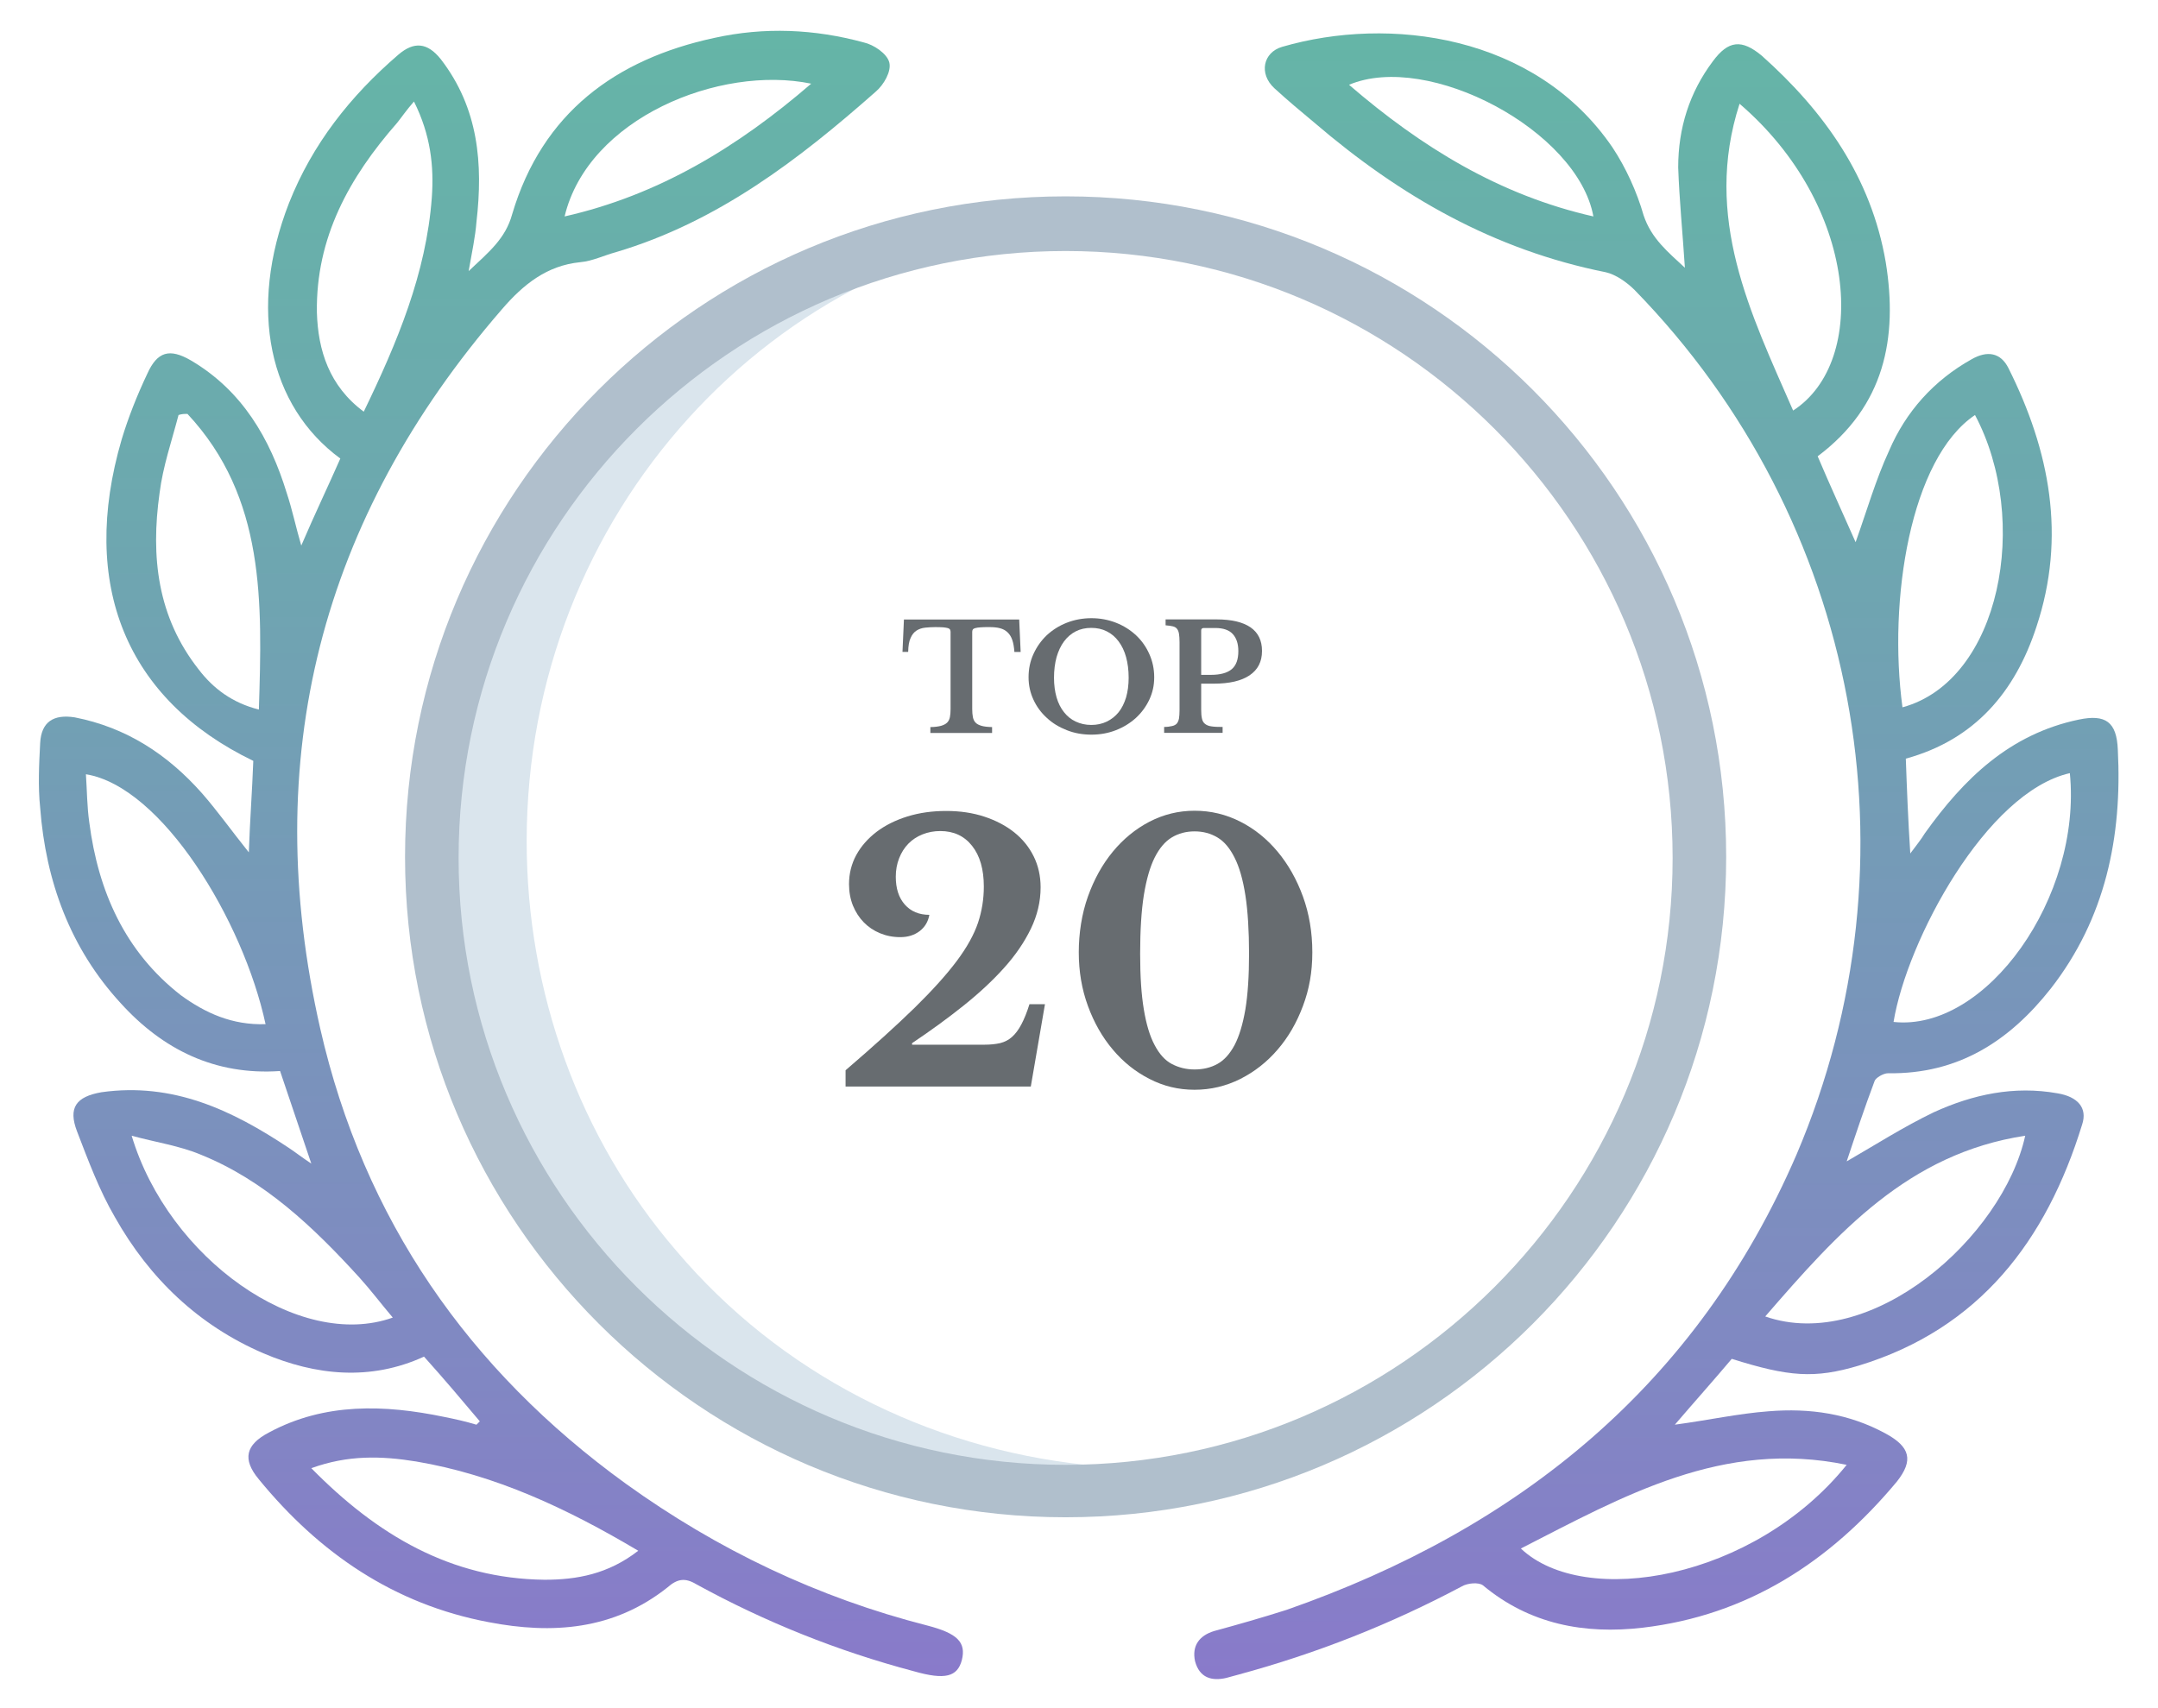 <?xml version="1.0" encoding="UTF-8"?>
<svg id="Layer_1" data-name="Layer 1" xmlns="http://www.w3.org/2000/svg" xmlns:xlink="http://www.w3.org/1999/xlink" viewBox="0 0 193.4 153.1">
  <defs>
    <style>
      .cls-1 {
        fill: url(#linear-gradient);
      }

      .cls-1, .cls-2, .cls-3, .cls-4, .cls-5 {
        stroke-width: 0px;
      }

      .cls-2 {
        fill: #b0bfcc;
      }

      .cls-3 {
        fill: #676c70;
      }

      .cls-4 {
        fill: url(#linear-gradient-2);
      }

      .cls-5 {
        fill: #dae5ed;
      }
    </style>
    <linearGradient id="linear-gradient" x1="148.45" y1="153.16" x2="148.45" y2="5.65" gradientTransform="translate(0 156) scale(1 -1)" gradientUnits="userSpaceOnUse">
      <stop offset="0" stop-color="#65b5a7"/>
      <stop offset=".29" stop-color="#6da8af"/>
      <stop offset=".82" stop-color="#8187c3"/>
      <stop offset="1" stop-color="#897aca"/>
    </linearGradient>
    <linearGradient id="linear-gradient-2" x1="44.89" y1="153.24" x2="44.89" y2="5.77" gradientTransform="translate(0 156) scale(1 -1)" gradientUnits="userSpaceOnUse">
      <stop offset="0" stop-color="#65b5a7"/>
      <stop offset=".29" stop-color="#6da8af"/>
      <stop offset=".82" stop-color="#8187c3"/>
      <stop offset="1" stop-color="#897aca"/>
    </linearGradient>
  </defs>
  <path class="cls-5" d="M60.6,112.1c-8.7-10.1-13.4-23.2-13.4-36.7,0-29.3,22-53.3,50-55.5h-.6c-1.2-.1-2.5-.1-3.6-.1-1.3,0-2.5,0-3.8.1-28.3,2.1-50.4,26.1-50.4,55.7s24.4,55.8,54.2,55.8h0c1.4,0,2.9,0,4.3-.1-14.2-1.5-27.4-8.2-36.7-19.2h0Z"/>
  <path class="cls-2" d="M95.5,136c-32.6,0-59.2-26.5-59.2-59.2s26.5-59.2,59.2-59.2,59.2,26.5,59.2,59.2-26.5,59.2-59.2,59.2ZM95.5,22.5c-30,0-54.4,24.4-54.4,54.4s24.4,54.4,54.4,54.4,54.4-24.4,54.4-54.4-24.4-54.4-54.4-54.4Z"/>
  <path class="cls-1" d="M151,24c-.2-3.1-.5-6.1-.6-9,0-3.5,1-6.7,3.1-9.5,1.4-1.9,2.6-2,4.4-.5,5.6,5,9.8,10.9,11.1,18.5,1.1,6.8-.1,12.9-6.1,17.4,1.1,2.6,2.3,5.2,3.4,7.7,1-2.8,1.8-5.6,3-8.2,1.5-3.5,4-6.3,7.4-8.2,1.4-.8,2.6-.6,3.3.8,3.7,7.4,5.2,15.1,2.5,23.2-1.9,5.8-5.5,10.1-11.7,11.8.1,2.8.2,5.4.4,8.5.6-.8,1-1.3,1.3-1.8,3.5-4.9,7.6-8.9,13.8-10.2,2.4-.5,3.4.2,3.5,2.7.4,7.8-1.1,15.1-6,21.4-3.7,4.7-8.3,7.7-14.6,7.6-.4,0-1.1.4-1.2.7-.9,2.4-1.7,4.8-2.5,7.2,2.6-1.5,5.1-3.1,7.8-4.4,3.5-1.6,7.2-2.4,11.1-1.7,1.8.3,2.7,1.3,2.2,2.8-3.2,10.4-9.2,18.3-20,21.6-4,1.2-6.3,1-11.4-.6-1.6,1.9-3.3,3.8-5.1,5.9,3-.4,5.7-1,8.4-1.2,3.7-.3,7.2.2,10.5,2,2.2,1.2,2.5,2.4,1,4.3-6,7.2-13.4,12-22.8,13.1-5.2.6-10.1-.3-14.3-3.8-.4-.3-1.4-.2-1.9.1-6.4,3.4-13,6-20,7.9-.4.1-.7.2-1.1.3-1.3.3-2.4,0-2.8-1.5-.3-1.4.4-2.3,1.7-2.7,2.2-.6,4.3-1.2,6.5-1.9,20.9-7.3,36.8-20.2,45.7-40.8,11.3-26.5,5.6-56.9-14.5-77.5-.7-.7-1.7-1.4-2.6-1.6-10-2-18.4-6.8-26.1-13.4-1.2-1-2.4-2-3.6-3.1-1.4-1.3-1-3.2.7-3.7,9.6-2.8,22.7-1.1,29.6,9,1.2,1.8,2.2,4,2.8,6.1.7,2.1,2.2,3.3,3.7,4.7ZM165.5,131.3c-11.1-2.3-20,2.8-29.2,7.5,5.7,5.4,20.9,2.8,29.2-7.5ZM155.9,9.3c-3.3,10.2,1,18.8,4.8,27.5,6.8-4.4,5.8-18.4-4.8-27.5ZM185.5,69.3c-7.5,1.7-14.6,15-15.8,22.3,8.3.9,16.9-11.2,15.8-22.3ZM170.5,63.4c8.8-2.4,11.5-16.8,6.5-26.2-5.8,3.9-7.8,16.6-6.5,26.2ZM158.2,118c9.5,3.3,21.3-7.1,23.3-16.2-10.5,1.6-16.8,8.7-23.3,16.2ZM142.8,19.4c-1.4-7.7-14.8-14.8-21.9-11.8,6.5,5.6,13.5,9.9,21.9,11.8Z"/>
  <path class="cls-4" d="M43,127.4c-1.6-1.9-3.2-3.8-5-5.8-4.8,2.2-9.7,1.7-14.4-.3-5.8-2.5-10.2-6.7-13.3-12.2-1.4-2.4-2.4-5.1-3.4-7.7-.8-2.1-.1-3.1,2.2-3.5,6.4-.9,11.7,1.6,16.8,5,.6.4,1.1.8,2,1.4-1-3-1.9-5.6-2.8-8.3-5.8.4-10.5-1.9-14.3-6.1-4.5-4.9-6.7-10.9-7.2-17.5-.2-1.9-.1-3.9,0-5.8s1.2-2.6,3.1-2.3c4.6.9,8.3,3.3,11.4,6.8,1.4,1.6,2.6,3.3,4.2,5.3.1-2.9.3-5.5.4-8.2-11.4-5.5-15.6-15.8-11.8-28.8.6-2,1.4-4,2.3-5.9.9-2,2-2.3,3.9-1.2,4.6,2.7,7.1,7,8.6,11.9.5,1.5.8,3,1.3,4.7,1.2-2.8,2.4-5.3,3.5-7.8-6.4-4.7-8.3-13.4-4.6-22.9,2.1-5.3,5.5-9.6,9.8-13.3,1.4-1.2,2.6-1.1,3.8.4,3.4,4.4,3.8,9.4,3.2,14.6-.1,1.3-.4,2.7-.7,4.4,1.8-1.7,3.3-2.9,3.9-5.1,2.7-9.1,9.3-13.9,18.1-15.8,4.5-1,9-.8,13.4.4.9.2,2.1,1,2.3,1.8.2.8-.5,2-1.2,2.6-6.9,6.1-14.2,11.7-23.3,14.4-1.1.3-2.1.8-3.2.9-3,.3-5.1,2-7,4.2-16.3,18.8-21.8,40.3-16.3,64.5,3.9,17.1,13.3,30.6,27.4,40.8,8.2,5.9,17.2,10.2,27,12.7,2.7.7,3.5,1.5,3.1,3.1-.4,1.5-1.5,1.8-4.3,1-6.8-1.8-13.3-4.4-19.5-7.8-1-.6-1.7-.5-2.6.3-4.8,3.8-10.3,4.2-16,3.1-8.5-1.6-15.2-6.2-20.6-12.8-1.5-1.8-1.2-3.1.9-4.2,5-2.7,10.4-2.5,15.7-1.4,1,.2,1.9.4,2.9.7.1-.1.2-.2.3-.3ZM57.2,139c-6.4-3.8-12.8-6.8-19.9-8-3.1-.5-6.1-.6-9.4.6,5.9,6,12.5,9.9,20.9,10,2.9,0,5.7-.5,8.4-2.6ZM37.1,9.1c-.7.8-1.1,1.4-1.5,1.9-4.3,4.9-7.3,10.3-7.2,17,.1,3.4,1.1,6.6,4.2,8.9,3-6.2,5.6-12.4,6.1-19.2.2-2.8-.1-5.6-1.6-8.6ZM23.8,91.8c-2-9.3-9.3-21.3-16.1-22.4.1,1.5.1,2.9.3,4.3.8,6.2,3.2,11.6,8.2,15.5,2.2,1.6,4.6,2.7,7.6,2.6ZM16.8,37.1c-.3,0-.5,0-.8.1-.6,2.3-1.4,4.6-1.7,7-.8,5.7-.2,11.1,3.5,15.8,1.3,1.7,3,3,5.4,3.6.3-9.6.6-19-6.4-26.5ZM35.2,118.1c-1.1-1.3-2-2.5-3-3.6-4.1-4.5-8.5-8.7-14.2-11-1.9-.8-4-1.1-6.2-1.7,3.3,11,15,19.3,23.4,16.3ZM72.7,7.5c-8.2-1.7-20,3.1-22.1,11.9,8.4-1.9,15.5-6.2,22.1-11.9Z"/>
  <g>
    <path class="cls-3" d="M91.48,58.44h-.57c-.03-.43-.09-.79-.19-1.08-.1-.29-.24-.51-.43-.69s-.41-.29-.67-.36-.57-.1-.92-.1-.62,0-.82.02c-.21.01-.36.04-.48.07-.11.03-.18.07-.22.13-.03.05-.05.12-.05.2v6.92c0,.28.02.52.06.73.04.2.12.37.24.49.12.13.3.22.54.29.24.07.55.1.94.11v.53h-5.53v-.53c.4,0,.71-.05.95-.11.24-.07.42-.16.55-.29s.21-.29.25-.49.06-.44.06-.73v-6.92c0-.08-.02-.14-.05-.2s-.09-.09-.19-.13c-.1-.03-.24-.05-.42-.07-.18-.01-.42-.02-.71-.02-.32,0-.62.02-.91.05s-.55.12-.77.26c-.22.14-.4.36-.53.66-.14.29-.21.71-.22,1.25h-.51l.13-2.9h10.33l.13,2.9Z"/>
    <path class="cls-3" d="M97.8,55.41c.79,0,1.53.14,2.22.41.69.27,1.28.65,1.79,1.12.51.48.9,1.03,1.19,1.68.29.64.44,1.34.44,2.09s-.15,1.38-.44,2.01c-.3.63-.7,1.17-1.2,1.63-.51.46-1.1.83-1.79,1.1-.69.27-1.42.4-2.2.4s-1.52-.13-2.2-.4c-.69-.27-1.29-.63-1.79-1.1-.51-.46-.91-1-1.2-1.63-.29-.62-.44-1.29-.44-2.01,0-.75.14-1.44.44-2.09.29-.64.69-1.2,1.19-1.68.51-.47,1.1-.85,1.79-1.12.69-.27,1.43-.41,2.22-.41ZM97.8,64.98c.51,0,.97-.1,1.39-.3.41-.2.77-.48,1.06-.84.29-.36.51-.81.67-1.33.15-.52.23-1.11.23-1.76,0-.69-.08-1.3-.23-1.85-.15-.55-.38-1.02-.67-1.41-.29-.39-.64-.69-1.06-.9-.41-.21-.88-.31-1.39-.31s-.98.1-1.39.31-.76.51-1.05.9c-.29.39-.51.86-.67,1.41-.15.55-.23,1.17-.23,1.85,0,.65.08,1.24.23,1.76.15.52.38.97.67,1.33.29.37.64.65,1.05.84s.87.3,1.39.3Z"/>
    <path class="cls-3" d="M113.1,58.36c0,.95-.37,1.67-1.11,2.17-.74.5-1.81.75-3.22.75h-1.12v2.32c0,.33.02.61.07.81.04.21.14.37.28.48.14.11.33.19.58.22.25.04.58.05.99.05v.53h-5.24v-.53c.29,0,.53-.04.71-.08.19-.04.33-.12.42-.22s.16-.26.2-.45c.03-.19.05-.44.05-.75v-6.1c0-.31-.02-.56-.05-.75-.03-.19-.09-.34-.18-.45-.09-.11-.21-.18-.38-.22-.16-.04-.38-.07-.64-.09v-.53h4.57c1.34,0,2.35.24,3.04.71.69.48,1.03,1.18,1.03,2.11ZM107.65,60.49h.86c.85,0,1.48-.17,1.88-.51.4-.34.59-.88.59-1.62,0-.66-.17-1.17-.5-1.53-.33-.36-.86-.54-1.57-.54h-1.02c-.16,0-.24.07-.24.22v3.99Z"/>
    <path class="cls-3" d="M81.78,93.64h6.46c.53,0,.99-.05,1.39-.14.4-.1.76-.28,1.06-.55.31-.27.59-.65.84-1.12.25-.47.5-1.08.73-1.82h1.39l-1.27,7.38h-16.6v-1.46c2.51-2.15,4.57-4.02,6.18-5.59,1.6-1.57,2.87-2.98,3.79-4.21.92-1.23,1.55-2.38,1.9-3.42.35-1.05.52-2.13.52-3.25,0-1.54-.35-2.76-1.05-3.64-.7-.89-1.65-1.33-2.85-1.33-.57,0-1.1.1-1.6.3-.5.2-.92.48-1.27.84-.35.36-.62.79-.82,1.3-.2.51-.3,1.06-.3,1.65,0,1.06.27,1.89.81,2.5.54.61,1.27.92,2.2.92-.11.61-.4,1.1-.87,1.46-.48.36-1.05.54-1.73.54s-1.26-.12-1.82-.35c-.56-.23-1.05-.56-1.46-.98-.41-.42-.73-.92-.97-1.5-.23-.58-.35-1.22-.35-1.92,0-.95.22-1.82.65-2.61s1.04-1.48,1.82-2.08c.78-.59,1.71-1.05,2.77-1.38,1.07-.33,2.22-.49,3.47-.49s2.39.17,3.42.51c1.03.34,1.93.81,2.68,1.41.75.6,1.33,1.32,1.74,2.15.41.83.62,1.76.62,2.77,0,1.27-.29,2.5-.87,3.71-.58,1.2-1.38,2.38-2.41,3.52-1.02,1.14-2.24,2.27-3.64,3.39-1.4,1.12-2.94,2.24-4.61,3.36l.03.16Z"/>
    <path class="cls-3" d="M107.06,72.67c1.46,0,2.82.33,4.1.98,1.28.65,2.39,1.55,3.34,2.69.95,1.14,1.71,2.48,2.27,4.02.56,1.54.84,3.21.84,5s-.28,3.32-.84,4.81c-.56,1.5-1.31,2.8-2.27,3.91-.95,1.11-2.06,1.98-3.34,2.63-1.28.64-2.65.97-4.1.97s-2.78-.32-4.04-.97c-1.26-.64-2.36-1.52-3.29-2.63-.94-1.11-1.68-2.41-2.23-3.91-.55-1.5-.82-3.1-.82-4.81s.27-3.46.82-5c.55-1.54,1.29-2.88,2.23-4.02.94-1.14,2.04-2.04,3.29-2.69,1.26-.65,2.6-.98,4.04-.98ZM107.06,95.86c.76,0,1.44-.16,2.04-.49s1.11-.89,1.54-1.69c.42-.8.74-1.87.97-3.2.22-1.33.33-3,.33-5s-.11-3.84-.33-5.24c-.22-1.4-.54-2.53-.97-3.37-.42-.84-.93-1.45-1.54-1.81s-1.28-.54-2.04-.54-1.44.18-2.04.54-1.11.96-1.54,1.81c-.42.84-.74,1.97-.97,3.37-.22,1.4-.33,3.15-.33,5.24s.11,3.67.33,5c.22,1.33.54,2.4.97,3.2.42.8.93,1.37,1.54,1.69s1.28.49,2.04.49Z"/>
  </g>
</svg>